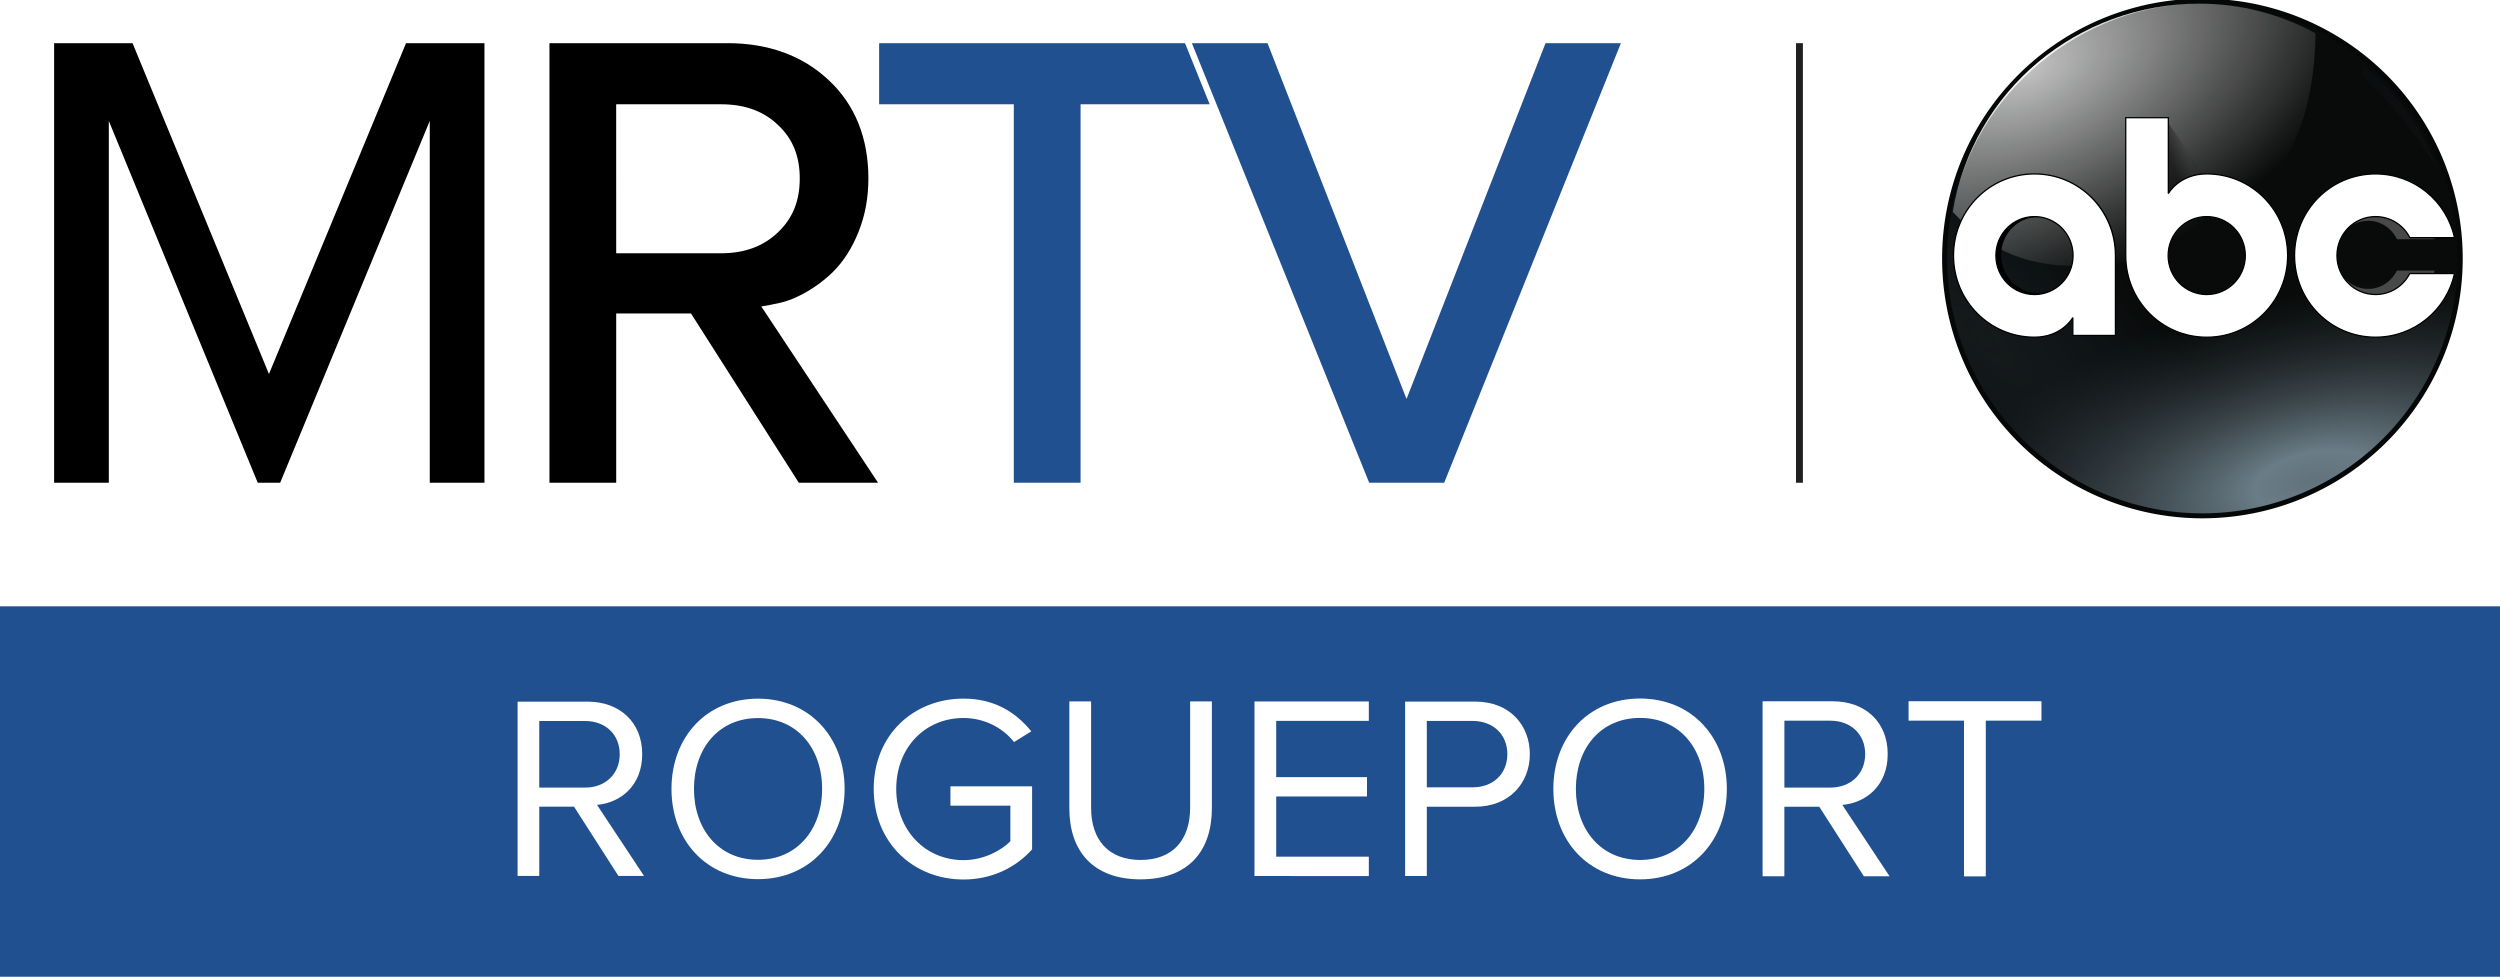 <?xml version="1.0" encoding="UTF-8" standalone="no"?>
<!-- Created with Inkscape (http://www.inkscape.org/) -->

<svg
   width="96.308mm"
   height="37.627mm"
   viewBox="0 0 96.308 37.627"
   version="1.1"
   id="svg1"
   inkscape:version="1.4.2 (f4327f4, 2025-05-13)"
   sodipodi:docname="MRTV_(2020).svg"
   xmlns:inkscape="http://www.inkscape.org/namespaces/inkscape"
   xmlns:sodipodi="http://sodipodi.sourceforge.net/DTD/sodipodi-0.dtd"
   xmlns:xlink="http://www.w3.org/1999/xlink"
   xmlns="http://www.w3.org/2000/svg"
   xmlns:svg="http://www.w3.org/2000/svg">
  <sodipodi:namedview
     id="namedview1"
     pagecolor="#ffffff"
     bordercolor="#000000"
     borderopacity="0.25"
     inkscape:showpageshadow="2"
     inkscape:pageopacity="0.0"
     inkscape:pagecheckerboard="true"
     inkscape:deskcolor="#d1d1d1"
     inkscape:document-units="mm"
     inkscape:zoom="3.2747755"
     inkscape:cx="181.99721"
     inkscape:cy="70.997233"
     inkscape:window-width="2560"
     inkscape:window-height="1369"
     inkscape:window-x="-8"
     inkscape:window-y="-8"
     inkscape:window-maximized="1"
     inkscape:current-layer="layer1" />
  <defs
     id="defs1">
    <radialGradient
       gradientTransform="matrix(2.013,1.922,-0.642,0.673,104.87,-80.606)"
       gradientUnits="userSpaceOnUse"
       r="77.466"
       fy="214.681"
       fx="40.625"
       cy="214.681"
       cx="40.625"
       id="radialGradient8844"
       xlink:href="#linearGradient8842"
       inkscape:collect="always" />
    <linearGradient
       id="linearGradient8842"
       inkscape:collect="always">
      <stop
         id="stop8838"
         offset="0"
         style="stop-color:#141819;stop-opacity:1" />
      <stop
         id="stop8840"
         offset="1"
         style="stop-color:#162127;stop-opacity:0.026" />
    </linearGradient>
    <radialGradient
       inkscape:collect="always"
       xlink:href="#linearGradient4798"
       id="radialGradient157"
       gradientUnits="userSpaceOnUse"
       gradientTransform="matrix(2.6,-0.571,0.265,1.208,-225.772,-9.703)"
       cx="144.146"
       cy="253.643"
       fx="144.146"
       fy="253.643"
       r="77.466" />
    <linearGradient
       inkscape:collect="always"
       id="linearGradient4798">
      <stop
         style="stop-color:#62727c;stop-opacity:1"
         offset="0"
         id="stop4792" />
      <stop
         id="stop4794"
         offset="0.148"
         style="stop-color:#6a7c86;stop-opacity:1" />
      <stop
         style="stop-color:#272e32;stop-opacity:0.046"
         offset="1"
         id="stop4796" />
    </linearGradient>
    <radialGradient
       r="208.012"
       fy="431.106"
       fx="210.413"
       cy="431.106"
       cx="210.413"
       gradientTransform="matrix(0.847,-0.348,0.205,0.497,-196.679,-135.598)"
       gradientUnits="userSpaceOnUse"
       id="radialGradient8924"
       xlink:href="#linearGradient8807"
       inkscape:collect="always" />
    <linearGradient
       inkscape:collect="always"
       id="linearGradient8807">
      <stop
         style="stop-color:#ffffff;stop-opacity:0.76"
         offset="0"
         id="stop8803" />
      <stop
         style="stop-color:#ffffff;stop-opacity:0"
         offset="1"
         id="stop8805" />
    </linearGradient>
    <radialGradient
       r="208.012"
       fy="431.106"
       fx="210.413"
       cy="431.106"
       cx="210.413"
       gradientTransform="matrix(0.83,-0.328,0.213,0.54,-196.985,-158.132)"
       gradientUnits="userSpaceOnUse"
       id="radialGradient9012"
       xlink:href="#linearGradient8762"
       inkscape:collect="always" />
    <linearGradient
       id="linearGradient8762"
       inkscape:collect="always">
      <stop
         id="stop8758"
         offset="0"
         style="stop-color:#ffffff;stop-opacity:0.883" />
      <stop
         id="stop8760"
         offset="1"
         style="stop-color:#ffffff;stop-opacity:0" />
    </linearGradient>
    <linearGradient
       gradientUnits="userSpaceOnUse"
       y2="158.931"
       x2="102.81"
       y1="160.205"
       x1="97.899"
       id="linearGradient8878"
       xlink:href="#linearGradient8876"
       inkscape:collect="always" />
    <linearGradient
       id="linearGradient8876"
       inkscape:collect="always">
      <stop
         id="stop8872"
         offset="0"
         style="stop-color:#000000;stop-opacity:0.485" />
      <stop
         id="stop8874"
         offset="1"
         style="stop-color:#000000;stop-opacity:0.051" />
    </linearGradient>
    <filter
       height="1.113"
       y="-0.056"
       width="1.134"
       x="-0.067"
       id="filter8920"
       style="color-interpolation-filters:sRGB"
       inkscape:collect="always">
      <feGaussianBlur
         id="feGaussianBlur8922"
         stdDeviation="0.637"
         inkscape:collect="always" />
    </filter>
    <linearGradient
       gradientUnits="userSpaceOnUse"
       y2="606.805"
       x2="594.286"
       y1="606.805"
       x1="668.571"
       id="linearGradient8799"
       xlink:href="#linearGradient8795"
       inkscape:collect="always"
       gradientTransform="matrix(0.441,0,0,0.441,-18.976,-215.915)" />
    <linearGradient
       id="linearGradient8795"
       inkscape:collect="always">
      <stop
         id="stop8791"
         offset="0"
         style="stop-color:#0d0e10;stop-opacity:1" />
      <stop
         id="stop8793"
         offset="1"
         style="stop-color:#0b0e0f;stop-opacity:1" />
    </linearGradient>
    <linearGradient
       inkscape:collect="always"
       xlink:href="#linearGradient3474"
       id="linearGradient3664"
       gradientUnits="userSpaceOnUse"
       x1="160.949"
       y1="157.08"
       x2="296.851"
       y2="157.08" />
    <linearGradient
       inkscape:collect="always"
       id="linearGradient3474">
      <stop
         style="stop-color:black;stop-opacity:1;"
         offset="0"
         id="stop3476" />
      <stop
         style="stop-color:black;stop-opacity:0;"
         offset="1"
         id="stop3478" />
    </linearGradient>
  </defs>
  <g
     inkscape:label="Layer 1"
     inkscape:groupmode="layer"
     id="layer1"
     transform="translate(-3.704)">
    <rect
       y="23.359"
       x="3.704"
       height="14.268"
       width="96.308"
       id="rect965"
       style="fill:#205090;fill-opacity:1;stroke:none;stroke-width:0.51;stroke-linecap:square;stroke-miterlimit:4;stroke-dasharray:none;stroke-opacity:1" />
    <path
       style="color:#000000;font-style:normal;font-variant:normal;font-weight:normal;font-stretch:normal;font-size:medium;line-height:125%;font-family:'Proxima Nova';-inkscape-font-specification:'Proxima Nova';font-variant-ligatures:normal;font-variant-position:normal;font-variant-caps:normal;font-variant-numeric:normal;font-variant-alternates:normal;font-variant-east-asian:normal;font-feature-settings:normal;font-variation-settings:normal;text-indent:0;text-align:start;text-decoration:none;text-decoration-line:none;text-decoration-style:solid;text-decoration-color:#000000;letter-spacing:0px;word-spacing:0px;text-transform:none;writing-mode:lr-tb;direction:ltr;text-orientation:mixed;dominant-baseline:auto;baseline-shift:baseline;text-anchor:start;white-space:normal;shape-padding:0;shape-margin:0;inline-size:0;clip-rule:nonzero;display:inline;overflow:visible;visibility:visible;isolation:auto;mix-blend-mode:normal;color-interpolation:sRGB;color-interpolation-filters:linearRGB;solid-color:#000000;solid-opacity:1;vector-effect:none;fill:#000000;fill-opacity:1;fill-rule:nonzero;stroke:none;stroke-width:0.529;stroke-linecap:butt;stroke-linejoin:miter;stroke-miterlimit:4;stroke-dasharray:none;stroke-dashoffset:0;stroke-opacity:1;color-rendering:auto;image-rendering:auto;shape-rendering:auto;text-rendering:auto;enable-background:accumulate;stop-color:#000000"
       d="M 24.871,1.663 V 18.597 h 0.264 2.307 v -6.522 h 2.881 l 4.154,6.522 h 3.053 l -4.499,-6.793 c 0.444,-0.072 0.887,-0.148 1.292,-0.328 0.539,-0.244 1.022,-0.57 1.443,-0.975 l 0.002,-0.002 c 0.43,-0.421 0.766,-0.948 1.01,-1.57 0.253,-0.626 0.379,-1.312 0.379,-2.053 0,-1.554 -0.511,-2.839 -1.525,-3.785 -1.011,-0.952 -2.329,-1.428 -3.902,-1.428 z m 2.57,2.354 h 4.035 c 0.925,0 1.638,0.265 2.195,0.793 l 0.002,0.002 c 0.565,0.528 0.84,1.194 0.84,2.064 0,0.87 -0.276,1.54 -0.841,2.076 -0.566,0.537 -1.28,0.805 -2.195,0.805 h -4.035 z"
       id="path1" />
    <path
       id="path1033"
       d="M 73.025,1.663 V 18.597"
       style="fill:none;fill-rule:evenodd;stroke:#202020;stroke-width:0.265px;stroke-linecap:butt;stroke-linejoin:miter;stroke-opacity:1" />
    <path
       id="path1037"
       style="color:#000000;font-style:normal;font-variant:normal;font-weight:normal;font-stretch:normal;font-size:medium;line-height:125%;font-family:'Proxima Nova';-inkscape-font-specification:'Proxima Nova';font-variant-ligatures:normal;font-variant-position:normal;font-variant-caps:normal;font-variant-numeric:normal;font-variant-alternates:normal;font-variant-east-asian:normal;font-feature-settings:normal;font-variation-settings:normal;text-indent:0;text-align:start;text-decoration:none;text-decoration-line:none;text-decoration-style:solid;text-decoration-color:#000000;letter-spacing:0px;word-spacing:0px;text-transform:none;writing-mode:lr-tb;direction:ltr;text-orientation:mixed;dominant-baseline:auto;baseline-shift:baseline;text-anchor:start;white-space:normal;shape-padding:0;shape-margin:0;inline-size:0;clip-rule:nonzero;display:inline;overflow:visible;visibility:visible;isolation:auto;mix-blend-mode:normal;color-interpolation:sRGB;color-interpolation-filters:linearRGB;solid-color:#000000;solid-opacity:1;vector-effect:none;fill:#205090;fill-opacity:1;fill-rule:nonzero;stroke:none;stroke-width:0.529;stroke-linecap:butt;stroke-linejoin:miter;stroke-miterlimit:4;stroke-dasharray:none;stroke-dashoffset:0;stroke-opacity:1;color-rendering:auto;image-rendering:auto;shape-rendering:auto;text-rendering:auto;enable-background:accumulate;stop-color:#000000"
       d="m 37.571,1.663 v 2.354 h 0.266 4.922 V 18.597 h 2.572 V 4.017 h 4.973 l -0.949,-2.354 z m 12.048,0 6.83,16.933 h 2.89 l 6.807,-16.933 h -2.903 L 57.888,15.37 52.533,1.663 Z" />
    <g
       transform="matrix(0.457,0,0,0.457,44.212,-42.847)"
       id="g4828">
      <g
         transform="matrix(0.1,0,0,0.1,80.885,114.318)"
         id="layer1-2"
         inkscape:label="Layer 1"
         style="opacity:1">
        <g
           style="stroke-width:1.001"
           transform="matrix(1.667,0,0,1.664,-105.57,-157.481)"
           id="g9008">
          <path
             inkscape:connector-curvature="0"
             id="path8683"
             d="M 291.725,102.018 A 131.63,131.63 0 0 1 160.095,233.649 131.63,131.63 0 0 1 28.464,102.018 131.63,131.63 0 0 1 160.095,-29.612 131.63,131.63 0 0 1 291.725,102.018 Z"
             style="opacity:1;fill:#060807;fill-opacity:1;stroke:none;stroke-width:3.111;stroke-linecap:square;stroke-linejoin:miter;stroke-miterlimit:4;stroke-dasharray:none;stroke-opacity:0.49" />
          <circle
             style="opacity:1;fill:url(#radialGradient8844);fill-opacity:1;stroke:none;stroke-width:3.111;stroke-linecap:square;stroke-linejoin:miter;stroke-miterlimit:4;stroke-dasharray:none;stroke-opacity:0.49"
             id="circle8836"
             cx="160.094"
             cy="102.015"
             r="129.111" />
          <path
             inkscape:connector-curvature="0"
             id="circle8826"
             d="M 289.205,102.018 A 129.111,129.111 0 0 1 160.095,231.13 129.111,129.111 0 0 1 30.984,102.018 129.111,129.111 0 0 1 160.095,-27.091 129.111,129.111 0 0 1 289.205,102.018 Z"
             style="opacity:1;fill:url(#radialGradient157);fill-opacity:1;stroke:none;stroke-width:3.111;stroke-linecap:square;stroke-linejoin:miter;stroke-miterlimit:4;stroke-dasharray:none;stroke-opacity:0.49" />
          <path
             style="opacity:1;fill:url(#radialGradient8924);fill-opacity:1;stroke:none;stroke-width:3.111;stroke-linecap:square;stroke-linejoin:miter;stroke-miterlimit:4;stroke-dasharray:none;stroke-opacity:0.49"
             d="M 158.52,-27.075 C 97.397,-27.03 44.097,16.664 33.834,78.399 c 15.862,17.171 34.186,27.406 62.091,27.406 70.966,0 120.565,-38.404 121.364,-117.88 -18.272,-9.895 -38.085,-14.975 -58.769,-15.002 z"
             id="circle8736"
             inkscape:connector-curvature="0"
             sodipodi:nodetypes="ccccc" />
          <path
             inkscape:connector-curvature="0"
             style="opacity:1;fill:url(#radialGradient9012);fill-opacity:1;stroke:none;stroke-width:3.111;stroke-linecap:square;stroke-linejoin:miter;stroke-miterlimit:4;stroke-dasharray:none;stroke-opacity:0.49"
             d="M 158.52,-27.072 C 97.397,-27.03 44.097,16.664 33.834,78.399 43.943,17.584 100.23,-27.032 158.52,-27.072 Z"
             id="path8779" />
          <g
             transform="matrix(1.667,0,0,1.667,-18.976,-215.916)"
             id="g8824"
             style="stroke-width:0.491;stroke-miterlimit:4;stroke-dasharray:none" />
          <path
             transform="matrix(1.667,0,0,1.667,-18.976,-215.916)"
             style="fill:url(#linearGradient8878);fill-opacity:1;stroke:none;stroke-width:0.265px;stroke-linecap:butt;stroke-linejoin:miter;stroke-opacity:1;filter:url(#filter8920)"
             d="m 96.5,148.732 18.405,26.654 -22.868,0.472 z"
             id="path8870"
             inkscape:connector-curvature="0"
             sodipodi:nodetypes="cccc" />
          <path
             style="opacity:1;fill:url(#linearGradient8799);fill-opacity:1;stroke:none;stroke-width:3.111;stroke-linecap:square;stroke-linejoin:miter;stroke-miterlimit:4;stroke-dasharray:none;stroke-opacity:0.49"
             d="m 241.389,4.014 -0.979,4.815 C 250.297,18.01 265.45,34.706 278.967,56.319 271.128,35.946 258.19,17.939 241.388,4.011 Z"
             id="circle8786"
             inkscape:connector-curvature="0"
             sodipodi:nodetypes="cccc" />
        </g>
      </g>
      <g
         id="g3060"
         transform="matrix(0.138,0,0,0.139,75.374,93.38)">
        <g
           id="g3511">
          <g
             id="g3389" />
        </g>
        <path
           sodipodi:nodetypes="ssscccsssssss"
           inkscape:connector-curvature="0"
           id="path3015-9"
           d="m 56.501,109.06 c -26.333,0 -47.461,21.579 -47.461,48.331 0,26.753 21.128,48.331 47.461,48.331 16.17,0 22.491,-11.611 22.491,-11.611 v 10.563 h 24.971 v -47.283 c 0,-26.753 -21.128,-48.331 -47.461,-48.331 z m 0,25.269 c 12.555,0 22.619,10.297 22.619,23.062 0,12.765 -10.064,23.062 -22.619,23.062 -12.555,0 -22.619,-10.297 -22.619,-23.062 0,-12.765 10.064,-23.062 22.619,-23.062 z"
           style="fill:url(#linearGradient3664);fill-opacity:1;stroke:none" />
        <path
           sodipodi:nodetypes="sssccsssccs"
           inkscape:connector-curvature="0"
           id="path3015-9-5"
           d="m 258.044,113.949 c -23.085,0 -41.608,19.335 -41.608,43.306 0,23.971 18.523,43.306 41.608,43.306 19.926,0 36.459,-14.407 40.609,-33.765 h -23.015 c -3.301,6.602 -9.913,11.123 -17.594,11.123 -11.006,0 -19.829,-9.226 -19.829,-20.664 0,-11.438 8.823,-20.664 19.829,-20.664 7.705,0 14.351,4.539 17.642,11.173 h 22.967 c -4.133,-19.382 -20.666,-33.815 -40.609,-33.815 z"
           style="opacity:0.25;fill:#ffffff;fill-opacity:1;stroke:none" />
        <path
           style="fill:#ffffff;fill-opacity:1;stroke:#000000;stroke-width:0.789;stroke-opacity:1"
           d="m 54.239,108.183 c -27.438,0 -49.454,22.105 -49.454,49.51 0,27.405 22.015,49.51 49.454,49.51 16.848,0 23.435,-11.895 23.435,-11.895 v 10.821 h 26.019 v -48.437 c 0,-27.405 -22.015,-49.51 -49.454,-49.51 z m 0,25.886 c 13.082,0 23.568,10.548 23.568,23.625 0,13.077 -10.486,23.625 -23.568,23.625 -13.082,0 -23.568,-10.548 -23.568,-23.625 0,-13.077 10.486,-23.625 23.568,-23.625 z"
           id="path3436"
           inkscape:connector-curvature="0"
           sodipodi:nodetypes="ssscccsssssss" />
        <path
           style="fill:#ffffff;fill-opacity:1;stroke:#000000;stroke-width:0.789;stroke-opacity:1"
           d="m 109.985,74.091 c 0,27.869 0,55.738 0,83.606 0,27.405 22.032,49.528 49.471,49.528 27.438,0 49.414,-22.122 49.414,-49.528 0,-27.405 -21.976,-49.528 -49.414,-49.528 -16.848,0 -23.457,11.928 -23.457,11.928 0,-15.335 0,-30.671 0,-46.006 z m 49.471,59.979 c 13.082,0 23.571,10.551 23.571,23.628 0,13.077 -10.489,23.628 -23.571,23.628 -13.082,0 -23.571,-10.551 -23.571,-23.628 0,-13.077 10.489,-23.628 23.571,-23.628 z"
           id="path3438"
           inkscape:connector-curvature="0"
           sodipodi:nodetypes="ccssscccsssss" />
        <path
           style="fill:#ffffff;fill-opacity:1;stroke:#000000;stroke-width:0.789;stroke-opacity:1"
           d="m 262.566,108.183 c -27.438,0 -49.454,22.105 -49.454,49.51 0,27.405 22.015,49.51 49.454,49.51 23.684,0 43.335,-16.471 48.267,-38.602 h -27.355 c -3.924,7.547 -11.782,12.717 -20.912,12.717 -13.082,0 -23.568,-10.548 -23.568,-23.625 0,-13.077 10.486,-23.625 23.568,-23.625 9.157,0 17.057,5.189 20.969,12.773 h 27.298 c -4.912,-22.159 -24.564,-38.659 -48.267,-38.659 z"
           id="path3440"
           inkscape:connector-curvature="0"
           sodipodi:nodetypes="sssccsssccs" />
      </g>
    </g>
    <g
       aria-label="ROGUEPORT"
       id="text2501"
       style="font-size:10.583px;line-height:1.25;font-family:'CTV Sans Black';-inkscape-font-specification:'CTV Sans Black, ';fill:#ffffff;stroke-width:0.265"
       transform="matrix(0.963,0,0,0.963,-91.366,538.264)">
      <path
         d="m 124.486,-523.905 -1.881,-2.843 c 0.951,-0.084 1.808,-0.773 1.808,-2.028 0,-1.286 -0.909,-2.101 -2.184,-2.101 h -2.801 v 6.971 h 0.867 v -2.77 h 1.39 l 1.777,2.77 z m -2.362,-3.533 h -1.829 v -2.665 h 1.829 c 0.826,0 1.39,0.543 1.39,1.327 0,0.784 -0.564,1.338 -1.39,1.338 z"
         style="font-style:normal;font-variant:normal;font-weight:normal;font-stretch:normal;font-family:'Proxima Nova';-inkscape-font-specification:'Proxima Nova';fill:#ffffff;stroke-width:0.261"
         id="path2503" />
      <path
         d="m 129.047,-523.776 c 2.061,0 3.463,-1.548 3.463,-3.61 0,-2.061 -1.402,-3.61 -3.463,-3.61 -2.072,0 -3.463,1.548 -3.463,3.61 0,2.061 1.392,3.61 3.463,3.61 z m 0,-0.774 c -1.569,0 -2.563,-1.214 -2.563,-2.835 0,-1.632 0.994,-2.835 2.563,-2.835 1.559,0 2.563,1.203 2.563,2.835 0,1.622 -1.004,2.835 -2.563,2.835 z"
         style="font-style:normal;font-variant:normal;font-weight:normal;font-stretch:normal;font-family:'Proxima Nova';-inkscape-font-specification:'Proxima Nova';fill:#ffffff;stroke-width:0.262"
         id="path2505" />
      <path
         d="m 137.266,-523.762 c 1.141,0 2.094,-0.482 2.744,-1.204 v -2.524 h -3.267 v 0.775 h 2.398 v 1.424 c -0.346,0.346 -1.037,0.754 -1.875,0.754 -1.529,0 -2.691,-1.194 -2.691,-2.848 0,-1.665 1.162,-2.838 2.691,-2.838 0.838,0 1.581,0.398 2.021,0.963 l 0.691,-0.429 c -0.618,-0.764 -1.477,-1.309 -2.712,-1.309 -1.99,0 -3.592,1.445 -3.592,3.613 0,2.168 1.602,3.623 3.592,3.623 z"
         style="font-style:normal;font-variant:normal;font-weight:normal;font-stretch:normal;font-family:'Proxima Nova';-inkscape-font-specification:'Proxima Nova';fill:#ffffff;stroke-width:0.262"
         id="path2507" />
      <path
         d="m 144.351,-523.769 c 1.897,0 2.851,-1.111 2.851,-2.851 v -4.266 h -0.87 v 4.256 c 0,1.279 -0.692,2.086 -1.981,2.086 -1.289,0 -1.981,-0.807 -1.981,-2.086 v -4.256 h -0.87 v 4.277 c 0,1.719 0.954,2.841 2.851,2.841 z"
         style="font-style:normal;font-variant:normal;font-weight:normal;font-stretch:normal;font-family:'Proxima Nova';-inkscape-font-specification:'Proxima Nova';fill:#ffffff;stroke-width:0.262"
         id="path2509" />
      <path
         d="m 153.48,-523.9 v -0.775 h -3.705 v -2.408 h 3.632 v -0.775 h -3.632 v -2.25 h 3.705 v -0.775 h -4.574 v 6.982 z"
         style="font-style:normal;font-variant:normal;font-weight:normal;font-stretch:normal;font-family:'Proxima Nova';-inkscape-font-specification:'Proxima Nova';fill:#ffffff;stroke-width:0.262"
         id="path2511" />
      <path
         d="m 155.8,-523.902 v -2.772 h 1.935 c 1.381,0 2.186,-0.962 2.186,-2.103 0,-1.14 -0.785,-2.102 -2.186,-2.102 h -2.803 v 6.977 z m 1.831,-3.546 h -1.831 v -2.657 h 1.831 c 0.826,0 1.391,0.544 1.391,1.328 0,0.785 -0.565,1.328 -1.391,1.328 z"
         style="font-style:normal;font-variant:normal;font-weight:normal;font-stretch:normal;font-family:'Proxima Nova';-inkscape-font-specification:'Proxima Nova';fill:#ffffff;stroke-width:0.262"
         id="path2513" />
      <path
         d="m 164.332,-523.768 c 2.065,0 3.47,-1.552 3.47,-3.617 0,-2.065 -1.405,-3.617 -3.47,-3.617 -2.076,0 -3.47,1.552 -3.47,3.617 0,2.065 1.394,3.617 3.47,3.617 z m 0,-0.776 c -1.573,0 -2.569,-1.216 -2.569,-2.841 0,-1.636 0.996,-2.841 2.569,-2.841 1.562,0 2.569,1.206 2.569,2.841 0,1.625 -1.006,2.841 -2.569,2.841 z"
         style="font-style:normal;font-variant:normal;font-weight:normal;font-stretch:normal;font-family:'Proxima Nova';-inkscape-font-specification:'Proxima Nova';fill:#ffffff;stroke-width:0.262"
         id="path2515" />
      <path
         d="m 174.311,-523.892 -1.889,-2.854 c 0.955,-0.084 1.815,-0.776 1.815,-2.036 0,-1.291 -0.913,-2.109 -2.193,-2.109 h -2.812 v 6.999 h 0.871 v -2.781 h 1.396 l 1.784,2.781 z m -2.371,-3.547 h -1.836 v -2.676 h 1.836 c 0.829,0 1.396,0.546 1.396,1.333 0,0.787 -0.567,1.343 -1.396,1.343 z"
         style="font-style:normal;font-variant:normal;font-weight:normal;font-stretch:normal;font-family:'Proxima Nova';-inkscape-font-specification:'Proxima Nova';fill:#ffffff;stroke-width:0.262"
         id="path2517" />
      <path
         d="m 178.161,-523.887 v -6.23 h 2.227 v -0.777 h -5.316 v 0.777 h 2.217 v 6.23 z"
         style="font-style:normal;font-variant:normal;font-weight:normal;font-stretch:normal;font-family:'Proxima Nova';-inkscape-font-specification:'Proxima Nova';fill:#ffffff;stroke-width:0.263"
         id="path2519" />
    </g>
    <path
       d="M 22.367,18.597 V 1.663 H 19.346 L 14.065,14.408 8.81,1.663 H 5.789 V 18.597 h 2.107 V 4.659 L 13.633,18.597 h 0.863 L 20.26,4.659 V 18.597 Z"
       id="text1"
       style="font-size:22.578px;font-family:'Proxima Nova';-inkscape-font-specification:'Proxima Nova';letter-spacing:0px;fill:#000000;stroke-width:0"
       aria-label="M" />
  </g>
</svg>

